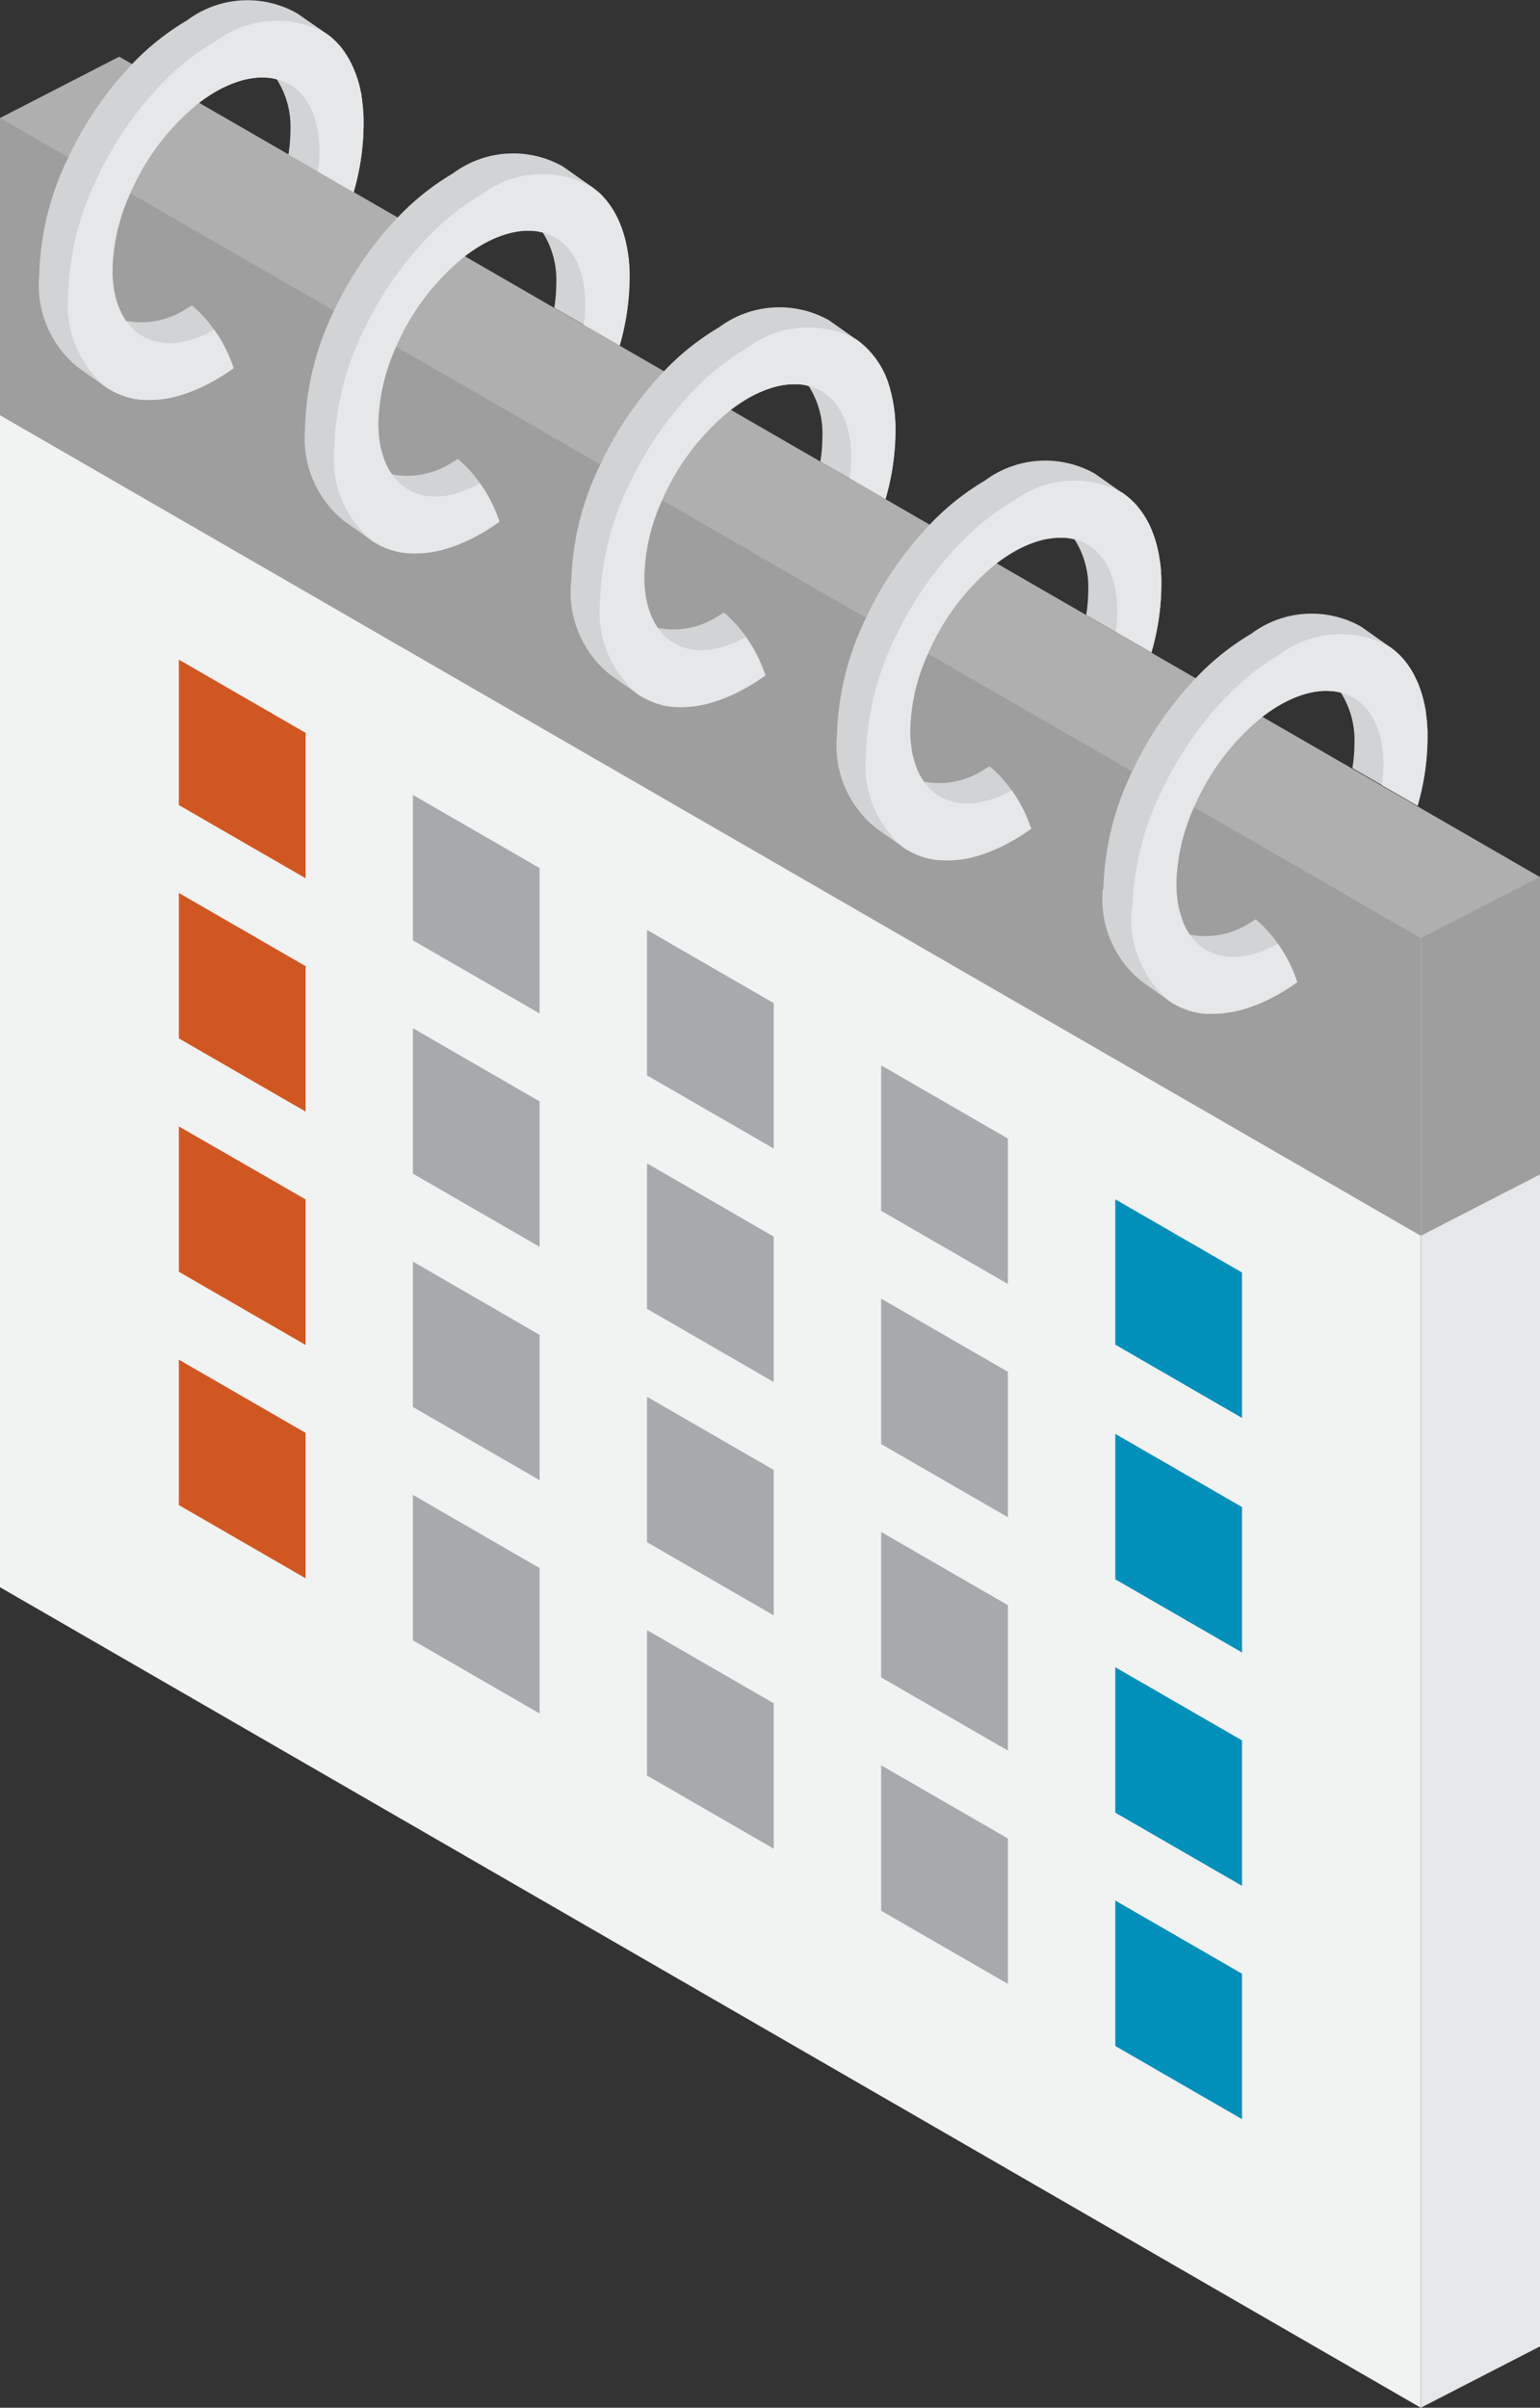 <svg id="グループ_18524" data-name="グループ 18524" xmlns="http://www.w3.org/2000/svg" xmlns:xlink="http://www.w3.org/1999/xlink" width="46.44" height="72.587" viewBox="0 0 46.44 72.587">
  <rect x="0" y="0" width="46.44" height="72.587" fill="#333333" stroke="none"/>
  <defs>
    <clipPath id="clip-path">
      <rect id="長方形_4390" data-name="長方形 4390" width="46.44" height="72.587" fill="none"/>
    </clipPath>
  </defs>
  <path id="パス_7664" data-name="パス 7664" d="M0,62.44,42.845,87.176V42.884L0,18.147Z" transform="translate(0 -14.589)" fill="#f1f2f2"/>
  <path id="パス_7665" data-name="パス 7665" d="M0,27.108,42.845,51.845V42.883L0,18.147Z" transform="translate(0 -14.589)" fill="#9e9e9e"/>
  <path id="パス_7666" data-name="パス 7666" d="M171.551,224.871l3.821,2.206v-4.384l-3.821-2.206Z" transform="translate(-137.918 -177.259)" fill="#0090b9"/>
  <path id="パス_7667" data-name="パス 7667" d="M171.551,188.791,175.372,191v-4.384l-3.821-2.206Z" transform="translate(-137.918 -148.253)" fill="#0090b9"/>
  <path id="パス_7668" data-name="パス 7668" d="M135.538,204.078l3.821,2.206V201.9l-3.821-2.206Z" transform="translate(-108.965 -160.543)" fill="#a7a9ac"/>
  <path id="パス_7669" data-name="パス 7669" d="M99.524,183.286l3.821,2.206v-4.384L99.524,178.9Z" transform="translate(-80.012 -143.827)" fill="#a7a9ac"/>
  <path id="パス_7670" data-name="パス 7670" d="M63.51,162.493l3.821,2.206v-4.384l-3.821-2.206Z" transform="translate(-51.059 -127.111)" fill="#a7a9ac"/>
  <path id="パス_7671" data-name="パス 7671" d="M27.5,141.7l3.821,2.206v-4.384L27.5,137.316Z" transform="translate(-22.106 -110.395)" fill="#d15722"/>
  <path id="パス_7672" data-name="パス 7672" d="M135.538,168.2l3.821,2.206v-4.384l-3.821-2.206Z" transform="translate(-108.965 -131.697)" fill="#a7a9ac"/>
  <path id="パス_7673" data-name="パス 7673" d="M99.524,147.4l3.821,2.206v-4.384l-3.821-2.206Z" transform="translate(-80.012 -114.98)" fill="#a7a9ac"/>
  <path id="パス_7674" data-name="パス 7674" d="M63.51,126.612l3.821,2.206v-4.384l-3.821-2.206Z" transform="translate(-51.059 -98.264)" fill="#a7a9ac"/>
  <path id="パス_7675" data-name="パス 7675" d="M27.5,105.819l3.821,2.206v-4.384L27.5,101.435Z" transform="translate(-22.106 -81.548)" fill="#d15722"/>
  <path id="パス_7676" data-name="パス 7676" d="M171.551,296.633l3.821,2.206v-4.384l-3.821-2.206Z" transform="translate(-137.918 -234.952)" fill="#0090b9"/>
  <path id="パス_7677" data-name="パス 7677" d="M135.538,275.84l3.821,2.206v-4.384l-3.821-2.206Z" transform="translate(-108.965 -218.236)" fill="#a7a9ac"/>
  <path id="パス_7678" data-name="パス 7678" d="M99.524,255.048l3.821,2.206V252.87l-3.821-2.206Z" transform="translate(-80.012 -201.52)" fill="#a7a9ac"/>
  <path id="パス_7679" data-name="パス 7679" d="M63.51,234.255l3.821,2.206v-4.384l-3.821-2.206Z" transform="translate(-51.059 -184.804)" fill="#a7a9ac"/>
  <path id="パス_7680" data-name="パス 7680" d="M27.5,213.463l3.821,2.206v-4.384L27.5,209.079Z" transform="translate(-22.106 -168.088)" fill="#d15722"/>
  <path id="パス_7681" data-name="パス 7681" d="M171.551,260.752l3.821,2.206v-4.384l-3.821-2.206Z" transform="translate(-137.918 -206.105)" fill="#0090b9"/>
  <path id="パス_7682" data-name="パス 7682" d="M135.538,239.959l3.821,2.206v-4.384l-3.821-2.206Z" transform="translate(-108.965 -189.389)" fill="#a7a9ac"/>
  <path id="パス_7683" data-name="パス 7683" d="M99.524,219.167l3.821,2.206v-4.384l-3.821-2.206Z" transform="translate(-80.012 -172.673)" fill="#a7a9ac"/>
  <path id="パス_7684" data-name="パス 7684" d="M63.51,198.374l3.821,2.206V196.2L63.51,193.99Z" transform="translate(-51.059 -155.957)" fill="#a7a9ac"/>
  <path id="パス_7685" data-name="パス 7685" d="M27.5,177.582l3.821,2.206V175.4L27.5,173.2Z" transform="translate(-22.106 -139.241)" fill="#d15722"/>
  <path id="パス_7686" data-name="パス 7686" d="M0,10.567,42.845,35.3l3.595-1.849L3.595,8.718Z" transform="translate(0 -7.009)" fill="#afafaf"/>
  <g id="グループ_18523" data-name="グループ 18523">
    <g id="グループ_18522" data-name="グループ 18522" clip-path="url(#clip-path)">
      <path id="パス_7687" data-name="パス 7687" d="M169.622,102.719a3.186,3.186,0,0,0,1.169,2.776l.806.569.035.025h0c.046.032.093.063.141.09,0,0,0,0,.005,0,.047.028.1.053.146.078l.077.036c.039.016.079.033.119.047s.081.029.122.041l.084.024a.751.751,0,0,0,.084.021c.057.013.116.024.175.032s.09.011.136.014l.044,0,.093,0h.011c.027,0,.055,0,.082,0a3.381,3.381,0,0,0,1.08-.19c.042-.014.085-.029.127-.045s.065-.024.1-.037l.1-.04.1-.043.1-.045q.2-.094.4-.211a6.124,6.124,0,0,0,.528-.341,4.306,4.306,0,0,0-.582-1.158,3.881,3.881,0,0,0-.67-.737c-.049.032-.1.062-.149.09a2.475,2.475,0,0,1-1.838.372c-.015-.022-.03-.043-.044-.066a1.944,1.944,0,0,1-.116-.215l-.014-.027a.133.133,0,0,1-.012-.029c-.014-.031-.028-.063-.04-.1l0-.007c-.011-.032-.024-.065-.034-.1,0-.011-.007-.022-.01-.033a.529.529,0,0,1-.019-.062c-.012-.043-.025-.088-.035-.134s-.015-.067-.022-.1-.013-.068-.018-.1-.011-.071-.015-.107-.007-.058-.009-.086-.006-.055-.007-.082c-.008-.094-.011-.191-.011-.291a5.871,5.871,0,0,1,.536-2.314,7.128,7.128,0,0,1,2.074-2.727,4.748,4.748,0,0,1,.512-.344,3.665,3.665,0,0,1,.487-.237c.044-.017.087-.034.131-.048l.051-.017.077-.024.113-.031.111-.025.033-.007c.034-.006.068-.012.1-.016s.05-.007.075-.009a2.083,2.083,0,0,1,.33-.008h.014c.034,0,.068.005.1.009a.964.964,0,0,1,.109.017.925.925,0,0,1,.106.024,2.653,2.653,0,0,1,.411,1.535,4.674,4.674,0,0,1-.061.74l.888.512,1.078.622a7.477,7.477,0,0,0,.3-2.028c0-.062,0-.123,0-.184v0c0-.061-.005-.12-.008-.179s-.007-.094-.011-.141c0-.021,0-.041-.006-.061,0-.042-.009-.083-.016-.124a.336.336,0,0,0,0-.034c-.005-.042-.011-.083-.018-.124,0-.026-.009-.053-.014-.078-.014-.073-.028-.144-.045-.214-.007-.031-.015-.063-.024-.094-.02-.074-.041-.146-.066-.216-.007-.025-.016-.048-.025-.072-.023-.064-.047-.126-.074-.187-.012-.027-.024-.054-.037-.08s-.036-.076-.055-.113-.028-.053-.042-.079a2.27,2.27,0,0,0-.133-.211c-.014-.022-.03-.042-.045-.063a1.74,1.74,0,0,0-.114-.143c-.016-.02-.033-.037-.05-.055a.811.811,0,0,0-.058-.061c-.009-.01-.02-.02-.03-.029a.364.364,0,0,0-.05-.047.528.528,0,0,0-.052-.046c-.038-.033-.078-.065-.119-.094-.02-.015-.041-.03-.063-.044a.039.039,0,0,0-.015-.01l-.83-.586a3.037,3.037,0,0,0-3.318.214,7.651,7.651,0,0,0-1.66,1.324,10.637,10.637,0,0,0-1.923,2.815,8.544,8.544,0,0,0-.874,3.546" transform="translate(-136.367 -75.91)" fill="#d1d3d4"/>
      <path id="パス_7688" data-name="パス 7688" d="M174.075,105.859a3.237,3.237,0,0,0,1.1,2.729l.035.025h0c.046.032.093.063.141.09,0,0,0,0,.005,0a1.335,1.335,0,0,0,.146.078l.077.036c.039.016.079.033.119.047s.081.029.122.041l.084.024a.764.764,0,0,0,.084.021c.058.013.116.024.175.032s.09.011.137.015l.044,0,.094,0h.011l.043,0h.039a3.382,3.382,0,0,0,1.08-.19c.042-.014.085-.029.127-.045s.065-.024.1-.037l.1-.04.1-.043.1-.045c.131-.063.265-.133.4-.211a6.126,6.126,0,0,0,.528-.341,4.307,4.307,0,0,0-.582-1.158c-1.137.634-2.128.482-2.657-.275-.015-.022-.03-.043-.044-.066a1.8,1.8,0,0,1-.117-.212c0-.009-.009-.019-.013-.03a.149.149,0,0,1-.012-.029c-.014-.031-.028-.063-.04-.1l0-.007c-.011-.032-.024-.065-.034-.1,0-.011-.007-.022-.01-.033a.569.569,0,0,1-.019-.062c-.012-.043-.025-.088-.035-.134s-.015-.067-.022-.1-.013-.069-.018-.1-.011-.071-.015-.107-.007-.058-.009-.086-.006-.054-.007-.082c-.008-.094-.011-.191-.011-.291a5.87,5.87,0,0,1,.536-2.314,7.126,7.126,0,0,1,2.073-2.727,4.748,4.748,0,0,1,.513-.344,3.644,3.644,0,0,1,.487-.237c.044-.017.087-.034.13-.048l.051-.017.077-.024c.038-.012.076-.023.113-.031l.111-.025.033-.007c.034-.006.068-.012.1-.016s.05-.007.075-.009a1.868,1.868,0,0,1,.33-.008h.014c.034,0,.068.005.1.009a.963.963,0,0,1,.109.017.924.924,0,0,1,.106.024c.778.2,1.284.964,1.284,2.152a4.5,4.5,0,0,1-.046.636l1.078.622a7.479,7.479,0,0,0,.3-2.029c0-.062,0-.123,0-.184v0c0-.061-.005-.12-.008-.179s-.007-.094-.011-.141c0-.021,0-.041-.006-.061,0-.042-.009-.083-.016-.124a.336.336,0,0,0,0-.034c-.005-.042-.011-.083-.018-.124,0-.026-.009-.052-.014-.078-.013-.073-.028-.144-.045-.214-.007-.031-.015-.063-.024-.094-.02-.074-.041-.146-.066-.216-.007-.025-.016-.048-.025-.072-.023-.064-.047-.126-.074-.187-.012-.027-.024-.054-.037-.08s-.036-.076-.055-.113-.028-.054-.042-.079a2.293,2.293,0,0,0-.133-.21c-.014-.022-.03-.042-.045-.063a1.631,1.631,0,0,0-.114-.143c-.016-.02-.033-.037-.05-.055a.819.819,0,0,0-.059-.061.38.38,0,0,0-.03-.029.364.364,0,0,0-.05-.047.557.557,0,0,0-.052-.046,1.49,1.49,0,0,0-.119-.094l-.063-.044a.039.039,0,0,0-.015-.01,3.061,3.061,0,0,0-3.275.243,7.56,7.56,0,0,0-1.59,1.253,10.569,10.569,0,0,0-1.95,2.8,8.593,8.593,0,0,0-.916,3.635" transform="translate(-139.947 -78.434)" fill="#e6e7e8"/>
      <path id="パス_7689" data-name="パス 7689" d="M128.724,79.126a3.189,3.189,0,0,0,1.169,2.776l.812.573.029.021,0,0a1.489,1.489,0,0,0,.138.088s0,0,.005,0c.047.028.1.053.146.078l.077.035c.058.026.119.049.18.07l.062.02.084.024c.028.008.055.015.084.021.056.013.115.024.175.032s.092.011.139.014l.021,0,.022,0a3.152,3.152,0,0,0,1.113-.136,4.166,4.166,0,0,0,.41-.144c.086-.035.174-.073.262-.115.132-.063.265-.133.4-.211q.27-.156.531-.342A4.348,4.348,0,0,0,134,80.782a3.846,3.846,0,0,0-.669-.738c-.05.032-.1.062-.151.092a2.475,2.475,0,0,1-1.838.372c-.015-.022-.03-.043-.043-.066s-.042-.068-.062-.1-.037-.071-.055-.109c-.01-.02-.019-.039-.028-.059s-.028-.063-.04-.1l0-.007c-.011-.032-.024-.065-.034-.1,0-.011-.007-.022-.01-.033s-.01-.031-.015-.047c-.014-.048-.028-.1-.039-.148-.006-.023-.011-.045-.015-.069s-.012-.059-.018-.089v0c-.005-.027-.009-.053-.013-.08l-.009-.072c0-.029-.007-.057-.009-.086s-.006-.055-.007-.082c-.008-.094-.011-.191-.011-.291a5.877,5.877,0,0,1,.536-2.315,7.128,7.128,0,0,1,2.075-2.726,4.626,4.626,0,0,1,.512-.344,3.555,3.555,0,0,1,.595-.277l.047-.016a.277.277,0,0,1,.042-.013c.044-.015.087-.028.132-.039.068-.019.135-.034.2-.045s.106-.017.158-.023c.023,0,.045-.005.068-.006a1.532,1.532,0,0,1,.191-.005c.028,0,.054,0,.081,0s.072.005.107.009a.964.964,0,0,1,.109.017.927.927,0,0,1,.106.024,2.653,2.653,0,0,1,.411,1.535,4.675,4.675,0,0,1-.061.739l.888.512,1.078.622a7.469,7.469,0,0,0,.3-2.027c0-.062,0-.123,0-.184v0c0-.061-.005-.12-.008-.179s-.007-.09-.011-.136c0-.023,0-.045-.006-.067,0-.037-.008-.074-.013-.11s-.012-.094-.021-.141l-.018-.108c-.009-.051-.02-.1-.031-.151-.02-.092-.043-.18-.07-.266l-.006-.021c-.021-.066-.042-.129-.066-.191-.013-.037-.028-.074-.043-.11a2.763,2.763,0,0,0-.39-.664c-.025-.031-.05-.062-.077-.092a.666.666,0,0,0-.059-.063c-.019-.021-.04-.041-.061-.061s-.041-.039-.062-.058-.045-.04-.069-.058-.058-.047-.087-.069l-.053-.038a.218.218,0,0,0-.026-.017l-.831-.586a3.051,3.051,0,0,0-3.318.214,7.623,7.623,0,0,0-1.659,1.324,10.586,10.586,0,0,0-1.923,2.814,8.534,8.534,0,0,0-.875,3.547" transform="translate(-103.487 -56.945)" fill="#d1d3d4"/>
      <path id="パス_7690" data-name="パス 7690" d="M133.177,82.253a3.229,3.229,0,0,0,1.108,2.733l.029.021,0,0a1.449,1.449,0,0,0,.138.088s0,0,.005,0a1.451,1.451,0,0,0,.146.078l.077.035a1.583,1.583,0,0,0,.18.07l.062.02.084.024c.028.008.055.015.084.021.056.013.115.024.175.032s.091.012.139.015h.021l.022,0a3.157,3.157,0,0,0,1.113-.136,4.168,4.168,0,0,0,.41-.144c.086-.035.174-.073.262-.115.131-.063.265-.133.4-.211q.27-.156.531-.342a4.352,4.352,0,0,0-.584-1.159c-1.138.635-2.129.484-2.658-.274-.015-.022-.03-.043-.043-.066s-.042-.068-.062-.1-.038-.07-.055-.107c-.009-.02-.018-.04-.027-.061s-.028-.063-.04-.1l0-.007c-.011-.032-.024-.065-.034-.1,0-.011-.007-.022-.01-.033s-.01-.031-.015-.047c-.014-.048-.028-.1-.039-.148-.006-.023-.011-.045-.015-.069s-.012-.06-.017-.089v0c-.005-.027-.009-.053-.013-.08l-.009-.072c0-.029-.007-.058-.009-.086s-.006-.054-.007-.082c-.008-.094-.011-.191-.011-.291a5.874,5.874,0,0,1,.536-2.315,7.126,7.126,0,0,1,2.075-2.726,4.579,4.579,0,0,1,.511-.344,3.557,3.557,0,0,1,.595-.277l.047-.016a.256.256,0,0,1,.042-.013c.044-.015.087-.028.132-.039.068-.019.135-.034.2-.045s.106-.017.158-.023c.023,0,.045-.005.068-.006a1.532,1.532,0,0,1,.191-.005c.028,0,.054,0,.081,0s.072.005.107.009a.962.962,0,0,1,.109.017.886.886,0,0,1,.106.024c.778.2,1.284.964,1.284,2.152a4.479,4.479,0,0,1-.046.635l1.078.622a7.469,7.469,0,0,0,.3-2.027c0-.062,0-.123,0-.184v0c0-.061-.005-.12-.008-.179s-.007-.09-.011-.136c0-.023,0-.045-.006-.067,0-.037-.008-.074-.013-.11s-.012-.094-.021-.141l-.018-.108c-.009-.051-.02-.1-.031-.151-.021-.091-.043-.18-.07-.266l-.006-.021c-.021-.066-.042-.129-.066-.191-.014-.037-.028-.074-.043-.11a2.638,2.638,0,0,0-.39-.664c-.025-.031-.05-.062-.077-.092a.663.663,0,0,0-.059-.063c-.019-.021-.04-.041-.061-.061s-.041-.039-.062-.058-.045-.04-.069-.058-.057-.047-.087-.069l-.052-.038a.21.21,0,0,0-.026-.017,3.063,3.063,0,0,0-3.276.243,7.543,7.543,0,0,0-1.589,1.252,10.555,10.555,0,0,0-1.95,2.8,8.585,8.585,0,0,0-.917,3.636" transform="translate(-107.067 -59.456)" fill="#e6e7e8"/>
      <path id="パス_7691" data-name="パス 7691" d="M87.831,55.521A3.189,3.189,0,0,0,89,58.3l.807.569.035.025h0c.046.032.093.063.141.09a.006.006,0,0,0,.005,0c.044.026.09.05.137.074a.03.03,0,0,0,.01.005,1.9,1.9,0,0,0,.235.1c.027.01.053.018.081.027l.084.024a.783.783,0,0,0,.085.021c.056.013.115.024.174.032s.094.011.141.015h0l.039,0a3.154,3.154,0,0,0,1.113-.136A4.163,4.163,0,0,0,92.5,59c.086-.035.174-.073.262-.115q.2-.094.4-.211c.181-.1.358-.219.533-.343a4.346,4.346,0,0,0-.584-1.159,3.817,3.817,0,0,0-.67-.737c-.05.032-.1.063-.152.093a2.478,2.478,0,0,1-1.837.372c-.015-.022-.03-.043-.043-.065a1.9,1.9,0,0,1-.114-.213.089.089,0,0,1-.009-.018c-.009-.022-.022-.042-.031-.065-.025-.057-.047-.116-.067-.178,0-.01-.006-.021-.009-.032l-.015-.047c-.014-.048-.028-.1-.039-.148-.006-.023-.011-.045-.015-.069s-.012-.059-.018-.089v0c-.005-.027-.009-.053-.013-.08l-.009-.072c0-.029-.007-.057-.009-.086s-.006-.055-.007-.082c-.008-.094-.011-.191-.011-.291a5.864,5.864,0,0,1,.537-2.316,7.114,7.114,0,0,1,2.073-2.726,4.715,4.715,0,0,1,.511-.343,3.549,3.549,0,0,1,.595-.277l.047-.016a2.608,2.608,0,0,1,.376-.1c.054-.01.106-.017.158-.023.023,0,.045-.005.068-.006a1.58,1.58,0,0,1,.194-.005c.027,0,.053,0,.079,0s.071.005.106.009a.952.952,0,0,1,.109.017A.919.919,0,0,1,95,49.61a2.654,2.654,0,0,1,.411,1.535,4.639,4.639,0,0,1-.061.737l.889.512,1.077.623a7.469,7.469,0,0,0,.3-2.026c0-.062,0-.123,0-.184v0c0-.061-.005-.12-.008-.179s-.007-.09-.011-.136c0-.023,0-.045-.006-.067,0-.037-.008-.074-.013-.11s-.012-.094-.02-.141-.012-.072-.019-.108c-.013-.071-.028-.14-.044-.208-.008-.034-.017-.068-.026-.1a2.686,2.686,0,0,0-.95-1.494l-.052-.038a.237.237,0,0,0-.026-.017l-.831-.586a3.051,3.051,0,0,0-3.318.214,7.59,7.59,0,0,0-1.658,1.323h0a10.633,10.633,0,0,0-1.922,2.814,8.52,8.52,0,0,0-.875,3.548" transform="translate(-70.611 -37.968)" fill="#d1d3d4"/>
      <path id="パス_7692" data-name="パス 7692" d="M92.284,58.648a3.237,3.237,0,0,0,1.1,2.729l.035.025h0c.046.032.093.063.141.09a.006.006,0,0,0,.005,0,1.369,1.369,0,0,0,.137.074.033.033,0,0,0,.01.005,1.9,1.9,0,0,0,.235.1c.027.01.053.018.081.027l.084.024a.792.792,0,0,0,.085.021c.056.013.115.024.174.032s.093.011.141.015h0l.039,0a3.157,3.157,0,0,0,1.113-.136,4.148,4.148,0,0,0,.41-.144c.086-.035.174-.073.262-.115.132-.063.265-.133.4-.211.181-.1.358-.219.533-.343a4.342,4.342,0,0,0-.584-1.158c-1.138.636-2.13.485-2.659-.273-.015-.022-.03-.043-.043-.065a1.74,1.74,0,0,1-.116-.209c-.013-.028-.027-.057-.038-.086-.025-.057-.047-.116-.067-.178-.009-.026-.017-.052-.025-.079-.014-.048-.028-.1-.039-.148-.006-.023-.011-.045-.015-.069s-.012-.06-.017-.089v0c-.005-.027-.009-.053-.013-.08l-.009-.072c0-.029-.007-.058-.009-.086s-.006-.055-.007-.082c-.008-.094-.011-.191-.011-.291a5.863,5.863,0,0,1,.537-2.316,7.115,7.115,0,0,1,2.074-2.726,4.694,4.694,0,0,1,.51-.343,3.549,3.549,0,0,1,.595-.277l.047-.016a2.6,2.6,0,0,1,.376-.1c.053-.01.106-.017.158-.023.023,0,.045-.005.068-.006a1.581,1.581,0,0,1,.194-.005c.027,0,.054,0,.079,0s.071.005.106.009a.952.952,0,0,1,.109.017.917.917,0,0,1,.106.024c.778.2,1.284.964,1.284,2.152a4.6,4.6,0,0,1-.045.633l1.077.623a7.469,7.469,0,0,0,.3-2.026c0-.062,0-.123,0-.184v0c0-.061-.005-.12-.008-.179s-.007-.09-.011-.136c0-.023,0-.045-.006-.067,0-.037-.008-.074-.013-.11s-.012-.094-.021-.141-.012-.072-.019-.108c-.013-.071-.028-.14-.044-.208-.008-.034-.017-.068-.026-.1a2.638,2.638,0,0,0-.95-1.494l-.052-.038a.211.211,0,0,0-.026-.017,3.062,3.062,0,0,0-3.276.243,7.534,7.534,0,0,0-1.588,1.251,10.556,10.556,0,0,0-1.95,2.8,8.575,8.575,0,0,0-.917,3.637" transform="translate(-74.191 -40.479)" fill="#e6e7e8"/>
      <path id="パス_7693" data-name="パス 7693" d="M46.933,31.914A3.189,3.189,0,0,0,48.1,34.691l.807.569.035.025h0c.046.032.093.063.141.09a.006.006,0,0,0,.005,0c.044.026.09.05.137.074a.029.029,0,0,0,.01.005,2.371,2.371,0,0,0,.317.123l.083.024a.783.783,0,0,0,.085.021c.057.013.115.024.175.032s.095.011.143.015h0c.012,0,.024,0,.036,0a3.154,3.154,0,0,0,1.113-.136,4.163,4.163,0,0,0,.41-.144c.086-.035.174-.073.262-.115q.2-.094.4-.211c.181-.1.358-.22.534-.345a4.339,4.339,0,0,0-.584-1.158,3.813,3.813,0,0,0-.671-.736c-.05.033-.1.063-.152.092a2.467,2.467,0,0,1-1.833.373c-.015-.022-.033-.043-.047-.067a.678.678,0,0,1-.037-.058.157.157,0,0,1-.012-.023l-.012-.024c-.018-.033-.036-.067-.052-.1s-.021-.043-.03-.065a.234.234,0,0,1-.01-.023c-.025-.057-.047-.116-.067-.178,0-.01-.006-.021-.009-.032-.01-.032-.02-.063-.029-.1s-.017-.066-.026-.1-.015-.067-.022-.1-.013-.068-.018-.1-.011-.071-.015-.107-.007-.055-.009-.083-.006-.062-.008-.094c-.007-.091-.01-.186-.01-.283a5.863,5.863,0,0,1,.537-2.317,7.117,7.117,0,0,1,2.075-2.726,4.7,4.7,0,0,1,.509-.342,3.5,3.5,0,0,1,.662-.3,2.463,2.463,0,0,1,.308-.081l.033-.007c.06-.011.118-.02.176-.026a2.117,2.117,0,0,1,.333-.008l.111.01h0c.036,0,.072.01.107.017s.071.015.106.024a2.662,2.662,0,0,1,.41,1.535,4.634,4.634,0,0,1-.061.735l.889.512,1.078.622a7.492,7.492,0,0,0,.3-2.024c0-.062,0-.123,0-.184v0c0-.061-.005-.12-.008-.179s-.007-.09-.011-.136c0-.023,0-.045-.006-.067,0-.037-.008-.074-.013-.11s-.012-.094-.02-.141-.012-.072-.019-.108c-.013-.071-.028-.14-.044-.208-.008-.034-.017-.068-.026-.1-.023-.083-.047-.163-.074-.241-.011-.034-.024-.068-.037-.1s-.024-.062-.037-.093l-.034-.078c-.017-.039-.036-.078-.055-.116a2.616,2.616,0,0,0-.411-.6c-.025-.029-.053-.056-.081-.083s-.064-.061-.1-.088-.038-.032-.057-.047-.044-.035-.067-.051l-.052-.038a.236.236,0,0,0-.026-.017l-.831-.586a3.049,3.049,0,0,0-3.318.214,7.632,7.632,0,0,0-1.657,1.322,10.584,10.584,0,0,0-1.923,2.814,8.529,8.529,0,0,0-.876,3.55" transform="translate(-37.732 -18.989)" fill="#d1d3d4"/>
      <path id="パス_7694" data-name="パス 7694" d="M51.386,35.043a3.237,3.237,0,0,0,1.1,2.729l.035.025h0c.046.032.093.063.141.09a.006.006,0,0,0,.005,0,1.37,1.37,0,0,0,.137.074.033.033,0,0,0,.01.005,2.02,2.02,0,0,0,.317.123l.083.024a.794.794,0,0,0,.085.021c.058.013.115.024.175.032s.095.011.143.015h0l.036,0a3.157,3.157,0,0,0,1.113-.136,4.144,4.144,0,0,0,.41-.144c.086-.035.174-.073.262-.115.132-.063.265-.133.4-.211.181-.1.358-.22.534-.345a4.336,4.336,0,0,0-.584-1.158c-1.171.656-2.188.479-2.7-.338a.678.678,0,0,1-.037-.058.168.168,0,0,1-.012-.023,1.044,1.044,0,0,1-.066-.122c-.01-.022-.021-.044-.029-.067a.194.194,0,0,1-.01-.023c-.025-.057-.047-.116-.067-.178-.014-.041-.027-.084-.038-.127s-.017-.066-.026-.1-.015-.067-.022-.1-.013-.069-.018-.1-.011-.071-.015-.107-.007-.055-.009-.083-.006-.062-.008-.093c-.007-.092-.01-.186-.01-.283a5.863,5.863,0,0,1,.537-2.317,7.119,7.119,0,0,1,2.075-2.726,4.7,4.7,0,0,1,.509-.342,3.484,3.484,0,0,1,.662-.3,2.456,2.456,0,0,1,.308-.081l.033-.007c.06-.011.118-.02.176-.026a1.9,1.9,0,0,1,.333-.008c.038,0,.075.005.111.01h0c.036,0,.072.01.107.017s.071.014.106.024c.778.2,1.283.964,1.283,2.152a4.58,4.58,0,0,1-.045.632L60,31.922a7.493,7.493,0,0,0,.3-2.024c0-.062,0-.123,0-.184v0c0-.061-.005-.12-.008-.179s-.007-.09-.011-.136c0-.023,0-.045-.006-.067,0-.037-.008-.074-.013-.11s-.012-.094-.021-.141-.012-.072-.019-.108c-.013-.071-.028-.14-.044-.208-.008-.034-.017-.068-.026-.1-.023-.083-.047-.163-.074-.241-.011-.034-.024-.068-.037-.1s-.024-.062-.037-.092l-.034-.078c-.017-.039-.036-.078-.055-.116a2.443,2.443,0,0,0-.411-.6c-.026-.029-.054-.056-.081-.083s-.064-.061-.1-.088-.038-.032-.057-.047-.044-.035-.067-.051l-.052-.038a.211.211,0,0,0-.026-.017,3.062,3.062,0,0,0-3.276.243,7.58,7.58,0,0,0-1.587,1.25,10.58,10.58,0,0,0-1.951,2.8,8.594,8.594,0,0,0-.917,3.638" transform="translate(-41.312 -21.502)" fill="#e6e7e8"/>
      <path id="パス_7695" data-name="パス 7695" d="M6.036,8.3A3.189,3.189,0,0,0,7.2,11.073l.807.569.035.025h0c.046.032.093.063.141.09a.006.006,0,0,0,.005,0c.044.026.09.05.137.074a.029.029,0,0,0,.01.005c.026.012.051.025.077.035.051.023.1.043.158.062.027.01.053.018.081.027l.084.024a.783.783,0,0,0,.085.021c.056.013.115.024.174.032s.1.012.147.015a.326.326,0,0,0,.034,0,3.154,3.154,0,0,0,1.113-.136,4.164,4.164,0,0,0,.41-.144c.086-.035.174-.073.262-.115q.2-.094.4-.211a6.371,6.371,0,0,0,.537-.347,4.374,4.374,0,0,0-.585-1.158,3.821,3.821,0,0,0-.672-.736c-.05.033-.1.064-.153.093a2.474,2.474,0,0,1-1.833.374l-.016-.022c-.007-.009-.013-.019-.019-.029l-.043-.07a.536.536,0,0,1-.031-.053c-.009-.017-.017-.035-.027-.051s-.016-.031-.024-.046l-.031-.067a.234.234,0,0,1-.01-.023c-.025-.057-.047-.116-.067-.178,0-.01-.006-.021-.009-.032l-.015-.047c-.005-.016-.009-.032-.013-.048-.009-.033-.017-.066-.026-.1s-.011-.045-.015-.068-.012-.061-.018-.093S8.284,8.7,8.28,8.671s-.007-.046-.009-.07-.007-.055-.009-.083-.006-.062-.008-.094c-.007-.091-.01-.186-.01-.283a5.856,5.856,0,0,1,.538-2.318A7.117,7.117,0,0,1,10.856,3.1a4.677,4.677,0,0,1,.508-.341,3.512,3.512,0,0,1,.67-.3l.076-.024q.114-.034.225-.055l.033-.007.1-.016a2.036,2.036,0,0,1,.408-.017l.111.01h0c.036,0,.072.01.107.017s.071.015.106.024a2.653,2.653,0,0,1,.411,1.535,4.623,4.623,0,0,1-.061.734l.889.512,1.078.623a7.484,7.484,0,0,0,.3-2.024c0-.062,0-.123,0-.184v0c0-.061-.005-.12-.008-.179s-.007-.094-.011-.141L15.792,3.2c0-.042-.009-.083-.015-.124a.341.341,0,0,0,0-.034c-.006-.046-.013-.092-.021-.138,0-.008,0-.016,0-.025-.007-.038-.014-.076-.023-.113s-.019-.094-.031-.141c-.007-.031-.015-.063-.024-.094-.02-.074-.041-.146-.066-.216-.007-.025-.016-.048-.025-.072-.023-.064-.047-.126-.074-.187-.012-.027-.024-.054-.037-.08s-.036-.076-.055-.113-.028-.053-.042-.079-.028-.047-.042-.07c-.026-.044-.053-.086-.082-.127a.013.013,0,0,0,0-.007c-.016-.024-.033-.046-.05-.069-.036-.049-.074-.1-.114-.143-.016-.02-.033-.037-.05-.055a.811.811,0,0,0-.058-.061.414.414,0,0,0-.03-.029.363.363,0,0,0-.05-.047.525.525,0,0,0-.052-.046c-.038-.033-.078-.065-.119-.094-.02-.015-.041-.03-.063-.044a.064.064,0,0,0-.015-.01L13.811.4a3.036,3.036,0,0,0-3.319.214A7.656,7.656,0,0,0,8.835,1.932,10.631,10.631,0,0,0,6.912,4.746,8.532,8.532,0,0,0,6.036,8.3" transform="translate(-4.853 0.001)" fill="#d1d3d4"/>
      <path id="パス_7696" data-name="パス 7696" d="M10.488,11.438a3.237,3.237,0,0,0,1.1,2.729l.035.025h0c.046.032.093.063.141.09a.006.006,0,0,0,.005,0,1.369,1.369,0,0,0,.137.074.033.033,0,0,0,.01.005c.026.012.051.025.077.035.051.023.1.043.158.062.027.01.053.019.081.027l.084.024a.794.794,0,0,0,.085.021c.056.013.115.024.174.032s.1.012.147.015l.034,0a3.157,3.157,0,0,0,1.113-.136,4.145,4.145,0,0,0,.41-.144c.086-.035.174-.073.262-.115.132-.063.265-.133.4-.211a6.324,6.324,0,0,0,.537-.347,4.376,4.376,0,0,0-.585-1.157c-1.15.645-2.151.486-2.674-.291-.007-.009-.014-.02-.02-.029l-.043-.07a.536.536,0,0,1-.031-.053c-.018-.031-.035-.063-.05-.1a1,1,0,0,1-.041-.091c-.025-.057-.047-.116-.067-.178-.009-.026-.017-.052-.025-.079s-.009-.032-.013-.048c-.009-.033-.017-.066-.026-.1s-.011-.045-.015-.068-.012-.061-.017-.092-.009-.055-.013-.082-.007-.046-.009-.07-.007-.055-.009-.083-.006-.062-.008-.093c-.007-.092-.01-.186-.01-.283A5.858,5.858,0,0,1,12.36,8.35a7.118,7.118,0,0,1,2.075-2.726,4.677,4.677,0,0,1,.508-.341,3.523,3.523,0,0,1,.67-.3l.076-.024a1.9,1.9,0,0,1,.225-.055l.033-.007.1-.016a2.034,2.034,0,0,1,.408-.017c.038,0,.075.005.111.01h0c.036,0,.072.01.107.017s.071.014.106.024c.778.2,1.284.964,1.284,2.152a4.569,4.569,0,0,1-.045.631l1.078.623a7.493,7.493,0,0,0,.3-2.024c0-.062,0-.123,0-.184v0c0-.061-.005-.12-.008-.179s-.007-.094-.011-.141c0-.021,0-.041-.006-.061,0-.042-.009-.083-.015-.124a.34.34,0,0,0,0-.034c-.006-.046-.013-.092-.02-.138a.183.183,0,0,1,0-.025c-.007-.038-.015-.076-.023-.113s-.019-.094-.031-.141c-.007-.031-.015-.063-.024-.094-.02-.074-.041-.146-.066-.216-.007-.025-.016-.048-.025-.072-.023-.064-.047-.126-.074-.187-.012-.027-.024-.054-.037-.08s-.036-.076-.055-.113-.028-.054-.042-.079-.028-.047-.042-.07c-.026-.044-.053-.086-.082-.127a.012.012,0,0,0,0-.007c-.016-.024-.033-.046-.05-.069-.036-.049-.074-.1-.114-.143-.016-.02-.033-.037-.05-.055a.815.815,0,0,0-.059-.061.375.375,0,0,0-.03-.029.363.363,0,0,0-.05-.047.554.554,0,0,0-.052-.046,1.489,1.489,0,0,0-.119-.094l-.063-.044a.06.06,0,0,0-.015-.01,3.062,3.062,0,0,0-3.276.243A7.532,7.532,0,0,0,13.358,5a10.553,10.553,0,0,0-1.952,2.8,8.585,8.585,0,0,0-.918,3.639" transform="translate(-8.432 -2.525)" fill="#e6e7e8"/>
    </g>
  </g>
  <path id="パス_7697" data-name="パス 7697" d="M218.535,136.738v44.293l3.595-1.849V134.889Z" transform="translate(-175.69 -108.444)" fill="#e6e7e8"/>
  <path id="パス_7698" data-name="パス 7698" d="M218.535,136.738V145.7l3.595-1.849v-8.961Z" transform="translate(-175.69 -108.444)" fill="#9e9e9e"/>
</svg>

